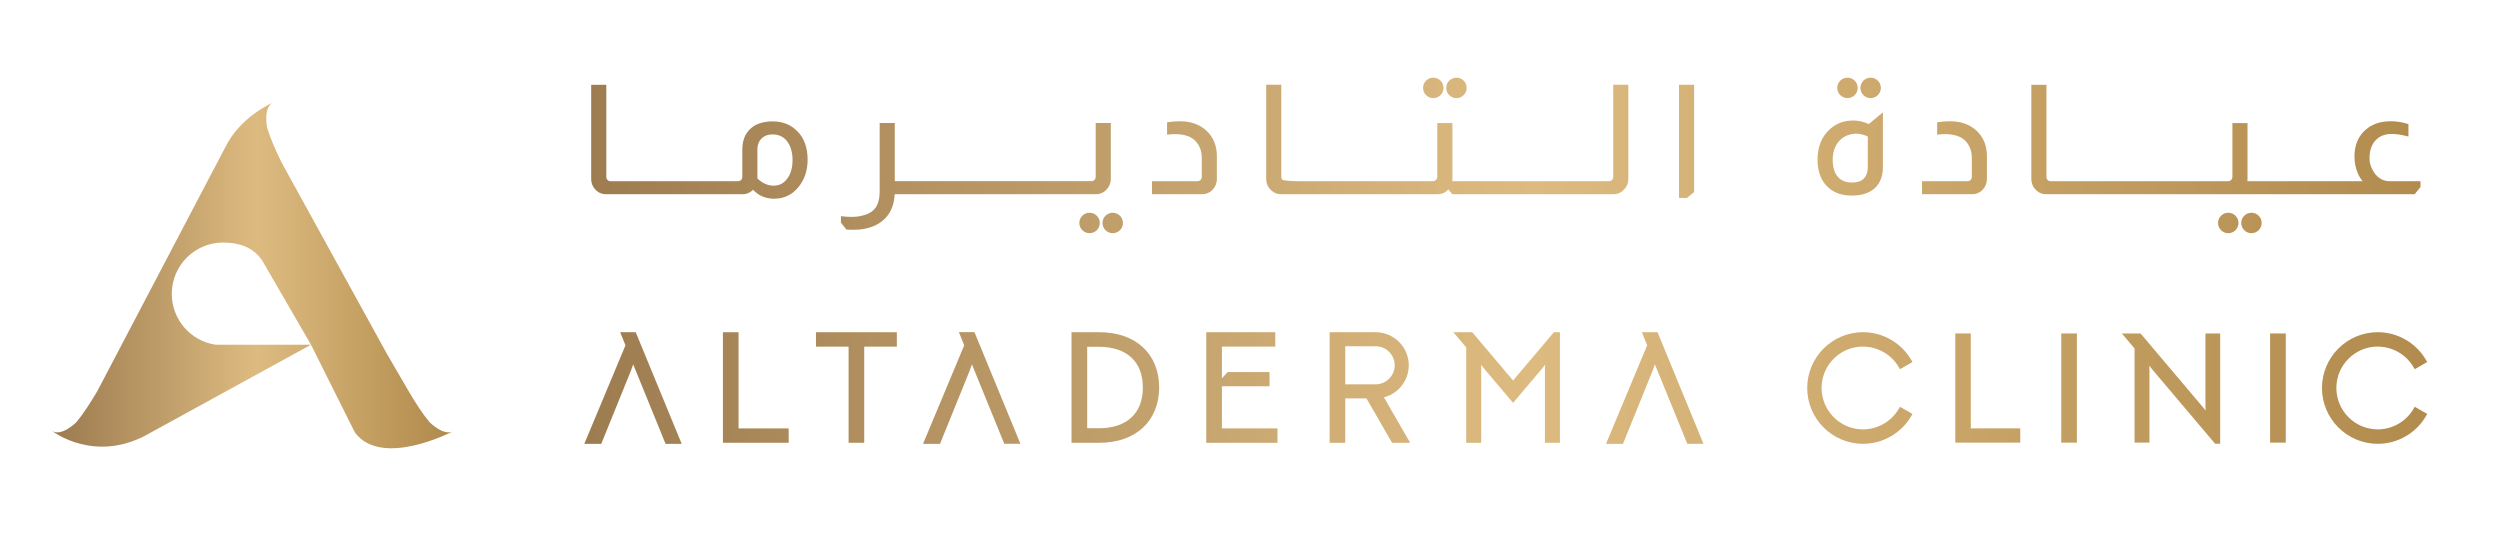 <svg width="675" height="147" viewBox="0 0 675 147" fill="none" xmlns="http://www.w3.org/2000/svg">
<path d="M60.82 39.77L53.61 53.51L26.3 105.56C24.43 108.74 22.47 111.76 20.67 113.94C20.67 113.94 16.77 117.91 14.15 116.4C14.15 116.4 25.92 125.6 40.79 116.75L83.97 93.07H58.2C51.51 92.08 46.38 86.31 46.38 79.35C46.38 71.69 52.59 65.48 60.25 65.48C64.47 65.48 68.3 66.68 70.79 70.33L83.97 93.07L95.81 116.75C103.04 126.59 122.45 116.4 122.45 116.4C119.84 117.91 115.93 113.94 115.93 113.94C114.13 111.77 112.17 108.75 110.3 105.56L104.35 95.33L76.01 43.84C74.39 40.52 72.95 37.22 72.13 34.52C72.13 34.52 70.98 29.07 73.67 27.73C73.67 27.73 64.96 31.34 60.82 39.78V39.77Z" fill="url(#paint0_linear_1179_7654)"/>
<path d="M380.37 98.64C380.37 93.71 376.36 89.7 371.43 89.7H359V119.55H363.22V107.57H368.95L375.86 119.55H380.74L373.66 107.29C377.57 106.28 380.37 102.71 380.37 98.64ZM363.22 103.78V93.49H371.43C374.27 93.49 376.57 95.8 376.57 98.63C376.57 101.46 374.26 103.77 371.43 103.77H363.22V103.78Z" fill="url(#paint1_linear_1179_7654)"/>
<path d="M296.86 89.7H289.31V119.55H296.86C306.64 119.55 312.97 113.69 312.97 104.62C312.97 95.55 306.65 89.7 296.86 89.7ZM296.65 115.62H293.54V93.63H296.65C304.23 93.63 308.57 97.64 308.57 104.63C308.57 111.62 304.22 115.63 296.65 115.63V115.62Z" fill="url(#paint2_linear_1179_7654)"/>
<path d="M329.92 104.29H342.77V100.45H331.45L329.92 102.15V93.59H344.33V89.7H325.69V119.55H344.92V115.67H329.92V104.29Z" fill="url(#paint3_linear_1179_7654)"/>
<path d="M199.41 89.7H195.19V119.55H212.94V115.67H199.41V89.7Z" fill="url(#paint4_linear_1179_7654)"/>
<path d="M220.31 93.59H229.12V119.55H233.34V93.59H242.15V89.7H220.31V93.59Z" fill="url(#paint5_linear_1179_7654)"/>
<path d="M167.45 89.7L168.88 93.23L157.76 119.84H162.34L170.37 100.04C170.55 99.61 170.75 99.05 170.96 98.38C172.28 101.65 173.61 104.9 174.94 108.14C176.48 111.9 178.02 115.66 179.55 119.47L179.7 119.84H184.06L171.64 89.69H167.44L167.45 89.7Z" fill="url(#paint6_linear_1179_7654)"/>
<path d="M258.91 89.7L260.34 93.23L249.22 119.84H253.8L261.83 100.04C262.01 99.61 262.21 99.05 262.42 98.38C263.74 101.65 265.07 104.9 266.4 108.14L266.61 108.65C268.08 112.24 269.55 115.83 271.01 119.46L271.16 119.83H275.52L263.1 89.68H258.9L258.91 89.7Z" fill="url(#paint7_linear_1179_7654)"/>
<path d="M447.51 89.7H443.31L444.74 93.23L433.62 119.84H438.2L446.23 100.04C446.41 99.6 446.61 99.04 446.82 98.38C448.02 101.35 449.23 104.3 450.44 107.24L451.08 108.8C452.53 112.34 453.98 115.88 455.42 119.46L455.57 119.83H459.94L447.61 89.88L447.53 89.68L447.51 89.7Z" fill="url(#paint8_linear_1179_7654)"/>
<path d="M408.53 102.74L397.5 89.7H392.41L395.88 93.8V119.55H399.93V99.61C399.93 99.3 399.91 98.92 399.88 98.48C400.12 98.8 400.38 99.13 400.61 99.41L408.53 108.77L416.46 99.4C416.69 99.12 416.94 98.79 417.18 98.48C417.15 98.92 417.13 99.3 417.13 99.61V119.55H421.18V89.7H419.55L408.52 102.74H408.53Z" fill="url(#paint9_linear_1179_7654)"/>
<path d="M560.76 90.03H556.53V119.51H560.76V90.03Z" fill="url(#paint10_linear_1179_7654)"/>
<path d="M617.16 90.03H612.93V119.51H617.16V90.03Z" fill="url(#paint11_linear_1179_7654)"/>
<path d="M532.11 90.03H527.93V119.51H545.47V115.66H532.11V90.03Z" fill="url(#paint12_linear_1179_7654)"/>
<path d="M595.47 109.72C595.47 110.07 595.49 110.47 595.51 110.86C595.22 110.48 594.98 110.16 594.77 109.92L577.95 90.03H572.9L576.33 94.09V119.51H580.35V99.82C580.35 99.49 580.33 99.1 580.31 98.73C580.54 99.04 580.79 99.35 581.01 99.63L598.08 119.81H599.45V90.04H595.47V109.73V109.72Z" fill="url(#paint13_linear_1179_7654)"/>
<path d="M503.02 93.59C507 93.59 510.71 95.73 512.7 99.18L513 99.69L516.37 97.74L516.07 97.23C513.38 92.58 508.38 89.69 503.02 89.69C494.71 89.69 487.95 96.45 487.95 104.76C487.95 113.07 494.71 119.83 503.02 119.83C508.38 119.83 513.38 116.94 516.07 112.29L516.37 111.78L513 109.83L512.7 110.34C510.7 113.79 506.99 115.93 503.01 115.93C496.84 115.93 491.83 110.91 491.83 104.75C491.83 98.59 496.85 93.57 503.01 93.57L503.02 93.59Z" fill="url(#paint14_linear_1179_7654)"/>
<path d="M642 93.59C645.98 93.59 649.69 95.73 651.68 99.18L651.98 99.69L655.35 97.74L655.05 97.23C652.36 92.58 647.36 89.69 642 89.69C633.69 89.69 626.93 96.45 626.93 104.76C626.93 113.07 633.69 119.83 642 119.83C647.36 119.83 652.37 116.94 655.05 112.29L655.35 111.77L651.98 109.82L651.68 110.34C649.68 113.79 645.97 115.93 642 115.93C635.83 115.93 630.82 110.91 630.82 104.75C630.82 98.59 635.84 93.57 642 93.57V93.59Z" fill="url(#paint15_linear_1179_7654)"/>
<path d="M208.74 32.77C206.59 32.77 204.82 33.21 203.47 34.08C201.45 35.43 200.42 37.56 200.42 40.41V47.72C200.42 48.09 200.32 48.37 200.11 48.58C199.88 48.82 199.58 48.93 199.21 48.93H164.91C164.54 48.93 164.24 48.82 164.02 48.59C163.81 48.35 163.7 48.07 163.7 47.72V22.89H159.62V48.28C159.62 49.59 160.12 50.67 161.1 51.51C161.8 52.13 162.64 52.44 163.57 52.44H200.41C201.59 52.44 202.56 52.03 203.32 51.23C204.77 52.78 206.59 53.59 208.76 53.65C208.86 53.65 208.96 53.65 209.06 53.65C211.68 53.65 213.87 52.6 215.56 50.54C217.22 48.53 218.06 46.03 218.06 43.11C218.06 39.89 217.15 37.33 215.34 35.5C213.59 33.69 211.37 32.78 208.73 32.78L208.74 32.77ZM212.78 47.9C211.81 49.4 210.53 50.13 208.86 50.13C207.3 50.13 205.83 49.47 204.5 48.18V40.4C204.5 39.08 204.9 38.06 205.73 37.29C206.46 36.62 207.37 36.29 208.54 36.29C210.13 36.29 211.35 36.81 212.29 37.87C213.42 39.17 213.99 40.99 213.99 43.27C213.99 45.08 213.59 46.64 212.79 47.9H212.78Z" fill="url(#paint16_linear_1179_7654)"/>
<path d="M228.68 62C229.36 62.03 229.93 62.04 230.39 62.04C231.53 62.04 232.53 61.96 233.36 61.79C235.54 61.38 237.33 60.52 238.69 59.25C240.46 57.62 241.43 55.32 241.57 52.43H295.96C297.1 52.43 298.08 51.97 298.87 51.07C299.57 50.29 299.92 49.36 299.92 48.31V33.21H295.84V47.7C295.84 48.05 295.75 48.32 295.57 48.52C295.31 48.78 295 48.91 294.63 48.91H241.59V33.21H237.51V51.62C237.51 53.79 237.04 55.41 236.1 56.45C235.27 57.41 233.89 58.07 232 58.4C231.46 58.5 230.76 58.56 229.92 58.56C229.02 58.56 228.18 58.51 227.42 58.4L227.05 58.35V60.13L228.55 61.99H228.7L228.68 62Z" fill="url(#paint17_linear_1179_7654)"/>
<path d="M328.55 48.32V42.14C328.55 39.4 327.65 37.13 325.87 35.41C324.26 33.86 322.17 32.97 319.66 32.78C319.3 32.75 318.93 32.74 318.54 32.74C317.43 32.74 316.36 32.82 315.38 32.99L315.11 33.03V36.39L315.49 36.33C315.98 36.25 316.6 36.21 317.33 36.21C319.81 36.24 321.65 36.87 322.79 38.08C323.91 39.28 324.48 40.81 324.48 42.62V47.71C324.48 48.08 324.37 48.37 324.15 48.59C323.93 48.81 323.64 48.92 323.27 48.92H311.04V52.43H324.6C325.71 52.43 326.68 52 327.46 51.15C328.19 50.36 328.56 49.41 328.56 48.31L328.55 48.32Z" fill="url(#paint18_linear_1179_7654)"/>
<path d="M438.51 51.16C439.27 50.37 439.65 49.42 439.65 48.31V22.88H435.57V47.71C435.57 48.04 435.49 48.3 435.32 48.51C435.09 48.79 434.77 48.92 434.36 48.92H392.1C392.13 48.72 392.15 48.52 392.15 48.32V33.22H388.07V47.71C388.07 48.1 387.95 48.38 387.68 48.61C387.47 48.82 387.21 48.92 386.86 48.92H349.86C349.15 48.92 346.57 48.75 346.27 48.58C346.06 48.34 345.95 48.06 345.95 47.71V22.88H341.87V48.27C341.87 49.57 342.37 50.66 343.35 51.5C344.05 52.12 344.88 52.43 345.82 52.43H388.18C389.31 52.43 390.28 51.99 391.06 51.13L392.1 52.43H435.68C436.79 52.43 437.74 52 438.5 51.16H438.51Z" fill="url(#paint19_linear_1179_7654)"/>
<path d="M457.41 51.86V22.88H453.33V53.44H455.47L457.41 51.86Z" fill="url(#paint20_linear_1179_7654)"/>
<path d="M535.37 51.16C536.1 50.37 536.47 49.42 536.47 48.32V42.14C536.47 39.4 535.57 37.13 533.79 35.41C532.18 33.86 530.09 32.97 527.58 32.78C527.22 32.75 526.85 32.74 526.46 32.74C525.35 32.74 524.28 32.82 523.3 32.99L523.03 33.03V36.39L523.4 36.33C523.89 36.25 524.51 36.21 525.24 36.21C527.72 36.24 529.56 36.87 530.7 38.08C531.82 39.28 532.39 40.81 532.39 42.62V47.71C532.39 48.08 532.28 48.37 532.06 48.59C531.84 48.81 531.55 48.92 531.18 48.92H518.95V52.43H532.51C533.62 52.43 534.59 52 535.37 51.15V51.16Z" fill="url(#paint21_linear_1179_7654)"/>
<path d="M653.53 50.49V48.92H645.09C644.16 48.92 643.3 48.65 642.53 48.13C641.74 47.6 641.09 46.84 640.58 45.87C640.04 44.84 639.77 43.84 639.77 42.87C639.74 40.58 640.39 38.8 641.69 37.58C642.52 36.8 643.61 36.34 644.93 36.21C645.19 36.18 645.48 36.17 645.79 36.17C646.97 36.17 648.34 36.37 649.87 36.77L650.28 36.87V33.51L650.05 33.44C648.44 32.95 646.85 32.71 645.31 32.74C642.97 32.77 640.97 33.36 639.39 34.5C636.91 36.28 635.67 38.94 635.7 42.4C635.73 43.86 635.98 45.2 636.45 46.38C636.8 47.33 637.29 48.19 637.92 48.93H606.78C606.81 48.73 606.83 48.53 606.83 48.33V33.23H602.75V47.72C602.75 48.11 602.63 48.39 602.36 48.62C602.15 48.83 601.88 48.93 601.54 48.93H553.75C553.38 48.93 553.08 48.82 552.86 48.59C552.65 48.35 552.54 48.07 552.54 47.72V22.89H548.46V48.28C548.46 49.58 548.96 50.67 549.94 51.51C550.64 52.13 551.48 52.44 552.41 52.44H651.96L653.54 50.49H653.53Z" fill="url(#paint22_linear_1179_7654)"/>
<path d="M493.92 50.87C495.45 52.15 497.49 52.8 499.98 52.8C502.83 52.8 505 52.05 506.43 50.56C507.72 49.24 508.38 47.42 508.38 45.17V30.34L504.58 33.49C503.15 32.86 501.71 32.53 500.31 32.53C500.06 32.53 499.8 32.54 499.56 32.57C497.5 32.71 495.68 33.47 494.12 34.83C491.88 36.82 490.74 39.59 490.74 43.06C490.74 46.53 491.81 49.14 493.92 50.86V50.87ZM496.74 37.89C497.73 36.9 498.94 36.32 500.38 36.16C500.6 36.11 500.83 36.09 501.08 36.09C502.15 36.09 503.23 36.35 504.31 36.86V45.17C504.31 46.4 503.97 47.4 503.3 48.14C502.61 48.9 501.51 49.28 500.03 49.28C498.46 49.28 497.22 48.81 496.35 47.89C495.34 46.83 494.83 45.22 494.83 43.11C494.83 41 495.48 39.17 496.75 37.89H496.74Z" fill="url(#paint23_linear_1179_7654)"/>
<path d="M601.63 57.44C600.11 57.44 598.87 58.67 598.87 60.2C598.87 61.73 600.1 62.96 601.63 62.96C603.16 62.96 604.39 61.73 604.39 60.2C604.39 58.67 603.16 57.44 601.63 57.44Z" fill="url(#paint24_linear_1179_7654)"/>
<path d="M607.89 57.44C606.37 57.44 605.13 58.67 605.13 60.2C605.13 61.73 606.36 62.96 607.89 62.96C609.42 62.96 610.65 61.73 610.65 60.2C610.65 58.67 609.42 57.44 607.89 57.44Z" fill="url(#paint25_linear_1179_7654)"/>
<path d="M498.82 26.49C500.34 26.49 501.58 25.26 501.58 23.73C501.58 22.2 500.35 20.97 498.82 20.97C497.29 20.97 496.06 22.2 496.06 23.73C496.06 25.26 497.29 26.49 498.82 26.49Z" fill="url(#paint26_linear_1179_7654)"/>
<path d="M505.07 26.49C506.59 26.49 507.83 25.26 507.83 23.73C507.83 22.2 506.6 20.97 505.07 20.97C503.54 20.97 502.31 22.2 502.31 23.73C502.31 25.26 503.54 26.49 505.07 26.49Z" fill="url(#paint27_linear_1179_7654)"/>
<path d="M386.99 26.49C388.51 26.49 389.75 25.26 389.75 23.73C389.75 22.2 388.52 20.97 386.99 20.97C385.46 20.97 384.23 22.2 384.23 23.73C384.23 25.26 385.46 26.49 386.99 26.49Z" fill="url(#paint28_linear_1179_7654)"/>
<path d="M393.24 26.49C394.765 26.49 396 25.254 396 23.73C396 22.206 394.765 20.97 393.24 20.97C391.716 20.97 390.48 22.206 390.48 23.73C390.48 25.254 391.716 26.49 393.24 26.49Z" fill="url(#paint29_linear_1179_7654)"/>
<path d="M291.42 60.2C291.42 61.72 292.65 62.96 294.18 62.96C295.71 62.96 296.94 61.73 296.94 60.2C296.94 58.67 295.71 57.44 294.18 57.44C292.65 57.44 291.42 58.67 291.42 60.2Z" fill="url(#paint30_linear_1179_7654)"/>
<path d="M297.68 60.2C297.68 61.72 298.91 62.96 300.44 62.96C301.97 62.96 303.2 61.73 303.2 60.2C303.2 58.67 301.97 57.44 300.44 57.44C298.91 57.44 297.68 58.67 297.68 60.2Z" fill="url(#paint31_linear_1179_7654)"/>
<defs>
<linearGradient id="paint0_linear_1179_7654" x1="13.23" y1="74.38" x2="123.37" y2="74.38" gradientUnits="userSpaceOnUse">
<stop stop-color="#9A794E"/>
<stop offset="0.17" stop-color="#B18F5F"/>
<stop offset="0.51" stop-color="#DDBB80"/>
<stop offset="1" stop-color="#AF884A"/>
</linearGradient>
<linearGradient id="paint1_linear_1179_7654" x1="146.73" y1="104.63" x2="670.55" y2="104.63" gradientUnits="userSpaceOnUse">
<stop stop-color="#9A794E"/>
<stop offset="0.17" stop-color="#B18F5F"/>
<stop offset="0.51" stop-color="#DDBB80"/>
<stop offset="1" stop-color="#AF884A"/>
</linearGradient>
<linearGradient id="paint2_linear_1179_7654" x1="146.73" y1="104.63" x2="670.55" y2="104.63" gradientUnits="userSpaceOnUse">
<stop stop-color="#9A794E"/>
<stop offset="0.17" stop-color="#B18F5F"/>
<stop offset="0.51" stop-color="#DDBB80"/>
<stop offset="1" stop-color="#AF884A"/>
</linearGradient>
<linearGradient id="paint3_linear_1179_7654" x1="146.73" y1="104.63" x2="670.55" y2="104.63" gradientUnits="userSpaceOnUse">
<stop stop-color="#9A794E"/>
<stop offset="0.17" stop-color="#B18F5F"/>
<stop offset="0.51" stop-color="#DDBB80"/>
<stop offset="1" stop-color="#AF884A"/>
</linearGradient>
<linearGradient id="paint4_linear_1179_7654" x1="146.73" y1="104.63" x2="670.55" y2="104.63" gradientUnits="userSpaceOnUse">
<stop stop-color="#9A794E"/>
<stop offset="0.17" stop-color="#B18F5F"/>
<stop offset="0.51" stop-color="#DDBB80"/>
<stop offset="1" stop-color="#AF884A"/>
</linearGradient>
<linearGradient id="paint5_linear_1179_7654" x1="146.73" y1="104.63" x2="670.55" y2="104.63" gradientUnits="userSpaceOnUse">
<stop stop-color="#9A794E"/>
<stop offset="0.17" stop-color="#B18F5F"/>
<stop offset="0.51" stop-color="#DDBB80"/>
<stop offset="1" stop-color="#AF884A"/>
</linearGradient>
<linearGradient id="paint6_linear_1179_7654" x1="146.73" y1="104.77" x2="670.55" y2="104.77" gradientUnits="userSpaceOnUse">
<stop stop-color="#9A794E"/>
<stop offset="0.17" stop-color="#B18F5F"/>
<stop offset="0.51" stop-color="#DDBB80"/>
<stop offset="1" stop-color="#AF884A"/>
</linearGradient>
<linearGradient id="paint7_linear_1179_7654" x1="146.73" y1="104.77" x2="670.55" y2="104.77" gradientUnits="userSpaceOnUse">
<stop stop-color="#9A794E"/>
<stop offset="0.17" stop-color="#B18F5F"/>
<stop offset="0.51" stop-color="#DDBB80"/>
<stop offset="1" stop-color="#AF884A"/>
</linearGradient>
<linearGradient id="paint8_linear_1179_7654" x1="146.73" y1="104.77" x2="670.55" y2="104.77" gradientUnits="userSpaceOnUse">
<stop stop-color="#9A794E"/>
<stop offset="0.17" stop-color="#B18F5F"/>
<stop offset="0.51" stop-color="#DDBB80"/>
<stop offset="1" stop-color="#AF884A"/>
</linearGradient>
<linearGradient id="paint9_linear_1179_7654" x1="146.73" y1="104.63" x2="670.55" y2="104.63" gradientUnits="userSpaceOnUse">
<stop stop-color="#9A794E"/>
<stop offset="0.17" stop-color="#B18F5F"/>
<stop offset="0.51" stop-color="#DDBB80"/>
<stop offset="1" stop-color="#AF884A"/>
</linearGradient>
<linearGradient id="paint10_linear_1179_7654" x1="146.732" y1="104.77" x2="670.55" y2="104.77" gradientUnits="userSpaceOnUse">
<stop stop-color="#9A794E"/>
<stop offset="0.17" stop-color="#B18F5F"/>
<stop offset="0.51" stop-color="#DDBB80"/>
<stop offset="1" stop-color="#AF884A"/>
</linearGradient>
<linearGradient id="paint11_linear_1179_7654" x1="146.732" y1="104.77" x2="670.55" y2="104.77" gradientUnits="userSpaceOnUse">
<stop stop-color="#9A794E"/>
<stop offset="0.17" stop-color="#B18F5F"/>
<stop offset="0.51" stop-color="#DDBB80"/>
<stop offset="1" stop-color="#AF884A"/>
</linearGradient>
<linearGradient id="paint12_linear_1179_7654" x1="146.73" y1="104.77" x2="670.55" y2="104.77" gradientUnits="userSpaceOnUse">
<stop stop-color="#9A794E"/>
<stop offset="0.17" stop-color="#B18F5F"/>
<stop offset="0.51" stop-color="#DDBB80"/>
<stop offset="1" stop-color="#AF884A"/>
</linearGradient>
<linearGradient id="paint13_linear_1179_7654" x1="146.73" y1="104.92" x2="670.55" y2="104.92" gradientUnits="userSpaceOnUse">
<stop stop-color="#9A794E"/>
<stop offset="0.17" stop-color="#B18F5F"/>
<stop offset="0.51" stop-color="#DDBB80"/>
<stop offset="1" stop-color="#AF884A"/>
</linearGradient>
<linearGradient id="paint14_linear_1179_7654" x1="146.73" y1="104.77" x2="670.55" y2="104.77" gradientUnits="userSpaceOnUse">
<stop stop-color="#9A794E"/>
<stop offset="0.17" stop-color="#B18F5F"/>
<stop offset="0.51" stop-color="#DDBB80"/>
<stop offset="1" stop-color="#AF884A"/>
</linearGradient>
<linearGradient id="paint15_linear_1179_7654" x1="146.73" y1="104.77" x2="670.55" y2="104.77" gradientUnits="userSpaceOnUse">
<stop stop-color="#9A794E"/>
<stop offset="0.17" stop-color="#B18F5F"/>
<stop offset="0.51" stop-color="#DDBB80"/>
<stop offset="1" stop-color="#AF884A"/>
</linearGradient>
<linearGradient id="paint16_linear_1179_7654" x1="146.73" y1="38.27" x2="670.55" y2="38.27" gradientUnits="userSpaceOnUse">
<stop stop-color="#9A794E"/>
<stop offset="0.17" stop-color="#B18F5F"/>
<stop offset="0.51" stop-color="#DDBB80"/>
<stop offset="1" stop-color="#AF884A"/>
</linearGradient>
<linearGradient id="paint17_linear_1179_7654" x1="146.73" y1="47.63" x2="670.55" y2="47.63" gradientUnits="userSpaceOnUse">
<stop stop-color="#9A794E"/>
<stop offset="0.17" stop-color="#B18F5F"/>
<stop offset="0.51" stop-color="#DDBB80"/>
<stop offset="1" stop-color="#AF884A"/>
</linearGradient>
<linearGradient id="paint18_linear_1179_7654" x1="146.73" y1="42.58" x2="670.55" y2="42.58" gradientUnits="userSpaceOnUse">
<stop stop-color="#9A794E"/>
<stop offset="0.17" stop-color="#B18F5F"/>
<stop offset="0.51" stop-color="#DDBB80"/>
<stop offset="1" stop-color="#AF884A"/>
</linearGradient>
<linearGradient id="paint19_linear_1179_7654" x1="146.73" y1="37.66" x2="670.55" y2="37.66" gradientUnits="userSpaceOnUse">
<stop stop-color="#9A794E"/>
<stop offset="0.17" stop-color="#B18F5F"/>
<stop offset="0.51" stop-color="#DDBB80"/>
<stop offset="1" stop-color="#AF884A"/>
</linearGradient>
<linearGradient id="paint20_linear_1179_7654" x1="146.733" y1="38.16" x2="670.548" y2="38.16" gradientUnits="userSpaceOnUse">
<stop stop-color="#9A794E"/>
<stop offset="0.17" stop-color="#B18F5F"/>
<stop offset="0.51" stop-color="#DDBB80"/>
<stop offset="1" stop-color="#AF884A"/>
</linearGradient>
<linearGradient id="paint21_linear_1179_7654" x1="146.731" y1="42.58" x2="670.55" y2="42.58" gradientUnits="userSpaceOnUse">
<stop stop-color="#9A794E"/>
<stop offset="0.17" stop-color="#B18F5F"/>
<stop offset="0.51" stop-color="#DDBB80"/>
<stop offset="1" stop-color="#AF884A"/>
</linearGradient>
<linearGradient id="paint22_linear_1179_7654" x1="146.73" y1="37.66" x2="670.55" y2="37.66" gradientUnits="userSpaceOnUse">
<stop stop-color="#9A794E"/>
<stop offset="0.17" stop-color="#B18F5F"/>
<stop offset="0.51" stop-color="#DDBB80"/>
<stop offset="1" stop-color="#AF884A"/>
</linearGradient>
<linearGradient id="paint23_linear_1179_7654" x1="146.73" y1="41.57" x2="670.55" y2="41.57" gradientUnits="userSpaceOnUse">
<stop stop-color="#9A794E"/>
<stop offset="0.17" stop-color="#B18F5F"/>
<stop offset="0.51" stop-color="#DDBB80"/>
<stop offset="1" stop-color="#AF884A"/>
</linearGradient>
<linearGradient id="paint24_linear_1179_7654" x1="146.728" y1="60.2" x2="670.55" y2="60.2" gradientUnits="userSpaceOnUse">
<stop stop-color="#9A794E"/>
<stop offset="0.17" stop-color="#B18F5F"/>
<stop offset="0.51" stop-color="#DDBB80"/>
<stop offset="1" stop-color="#AF884A"/>
</linearGradient>
<linearGradient id="paint25_linear_1179_7654" x1="146.718" y1="60.2" x2="670.55" y2="60.2" gradientUnits="userSpaceOnUse">
<stop stop-color="#9A794E"/>
<stop offset="0.17" stop-color="#B18F5F"/>
<stop offset="0.51" stop-color="#DDBB80"/>
<stop offset="1" stop-color="#AF884A"/>
</linearGradient>
<linearGradient id="paint26_linear_1179_7654" x1="146.729" y1="23.73" x2="670.551" y2="23.73" gradientUnits="userSpaceOnUse">
<stop stop-color="#9A794E"/>
<stop offset="0.17" stop-color="#B18F5F"/>
<stop offset="0.51" stop-color="#DDBB80"/>
<stop offset="1" stop-color="#AF884A"/>
</linearGradient>
<linearGradient id="paint27_linear_1179_7654" x1="146.729" y1="23.73" x2="670.551" y2="23.73" gradientUnits="userSpaceOnUse">
<stop stop-color="#9A794E"/>
<stop offset="0.17" stop-color="#B18F5F"/>
<stop offset="0.51" stop-color="#DDBB80"/>
<stop offset="1" stop-color="#AF884A"/>
</linearGradient>
<linearGradient id="paint28_linear_1179_7654" x1="146.731" y1="23.73" x2="670.55" y2="23.73" gradientUnits="userSpaceOnUse">
<stop stop-color="#9A794E"/>
<stop offset="0.17" stop-color="#B18F5F"/>
<stop offset="0.51" stop-color="#DDBB80"/>
<stop offset="1" stop-color="#AF884A"/>
</linearGradient>
<linearGradient id="paint29_linear_1179_7654" x1="146.731" y1="23.73" x2="670.56" y2="23.73" gradientUnits="userSpaceOnUse">
<stop stop-color="#9A794E"/>
<stop offset="0.17" stop-color="#B18F5F"/>
<stop offset="0.51" stop-color="#DDBB80"/>
<stop offset="1" stop-color="#AF884A"/>
</linearGradient>
<linearGradient id="paint30_linear_1179_7654" x1="146.73" y1="60.2" x2="670.549" y2="60.2" gradientUnits="userSpaceOnUse">
<stop stop-color="#9A794E"/>
<stop offset="0.17" stop-color="#B18F5F"/>
<stop offset="0.51" stop-color="#DDBB80"/>
<stop offset="1" stop-color="#AF884A"/>
</linearGradient>
<linearGradient id="paint31_linear_1179_7654" x1="146.73" y1="60.2" x2="670.561" y2="60.2" gradientUnits="userSpaceOnUse">
<stop stop-color="#9A794E"/>
<stop offset="0.17" stop-color="#B18F5F"/>
<stop offset="0.51" stop-color="#DDBB80"/>
<stop offset="1" stop-color="#AF884A"/>
</linearGradient>
</defs>
</svg>
